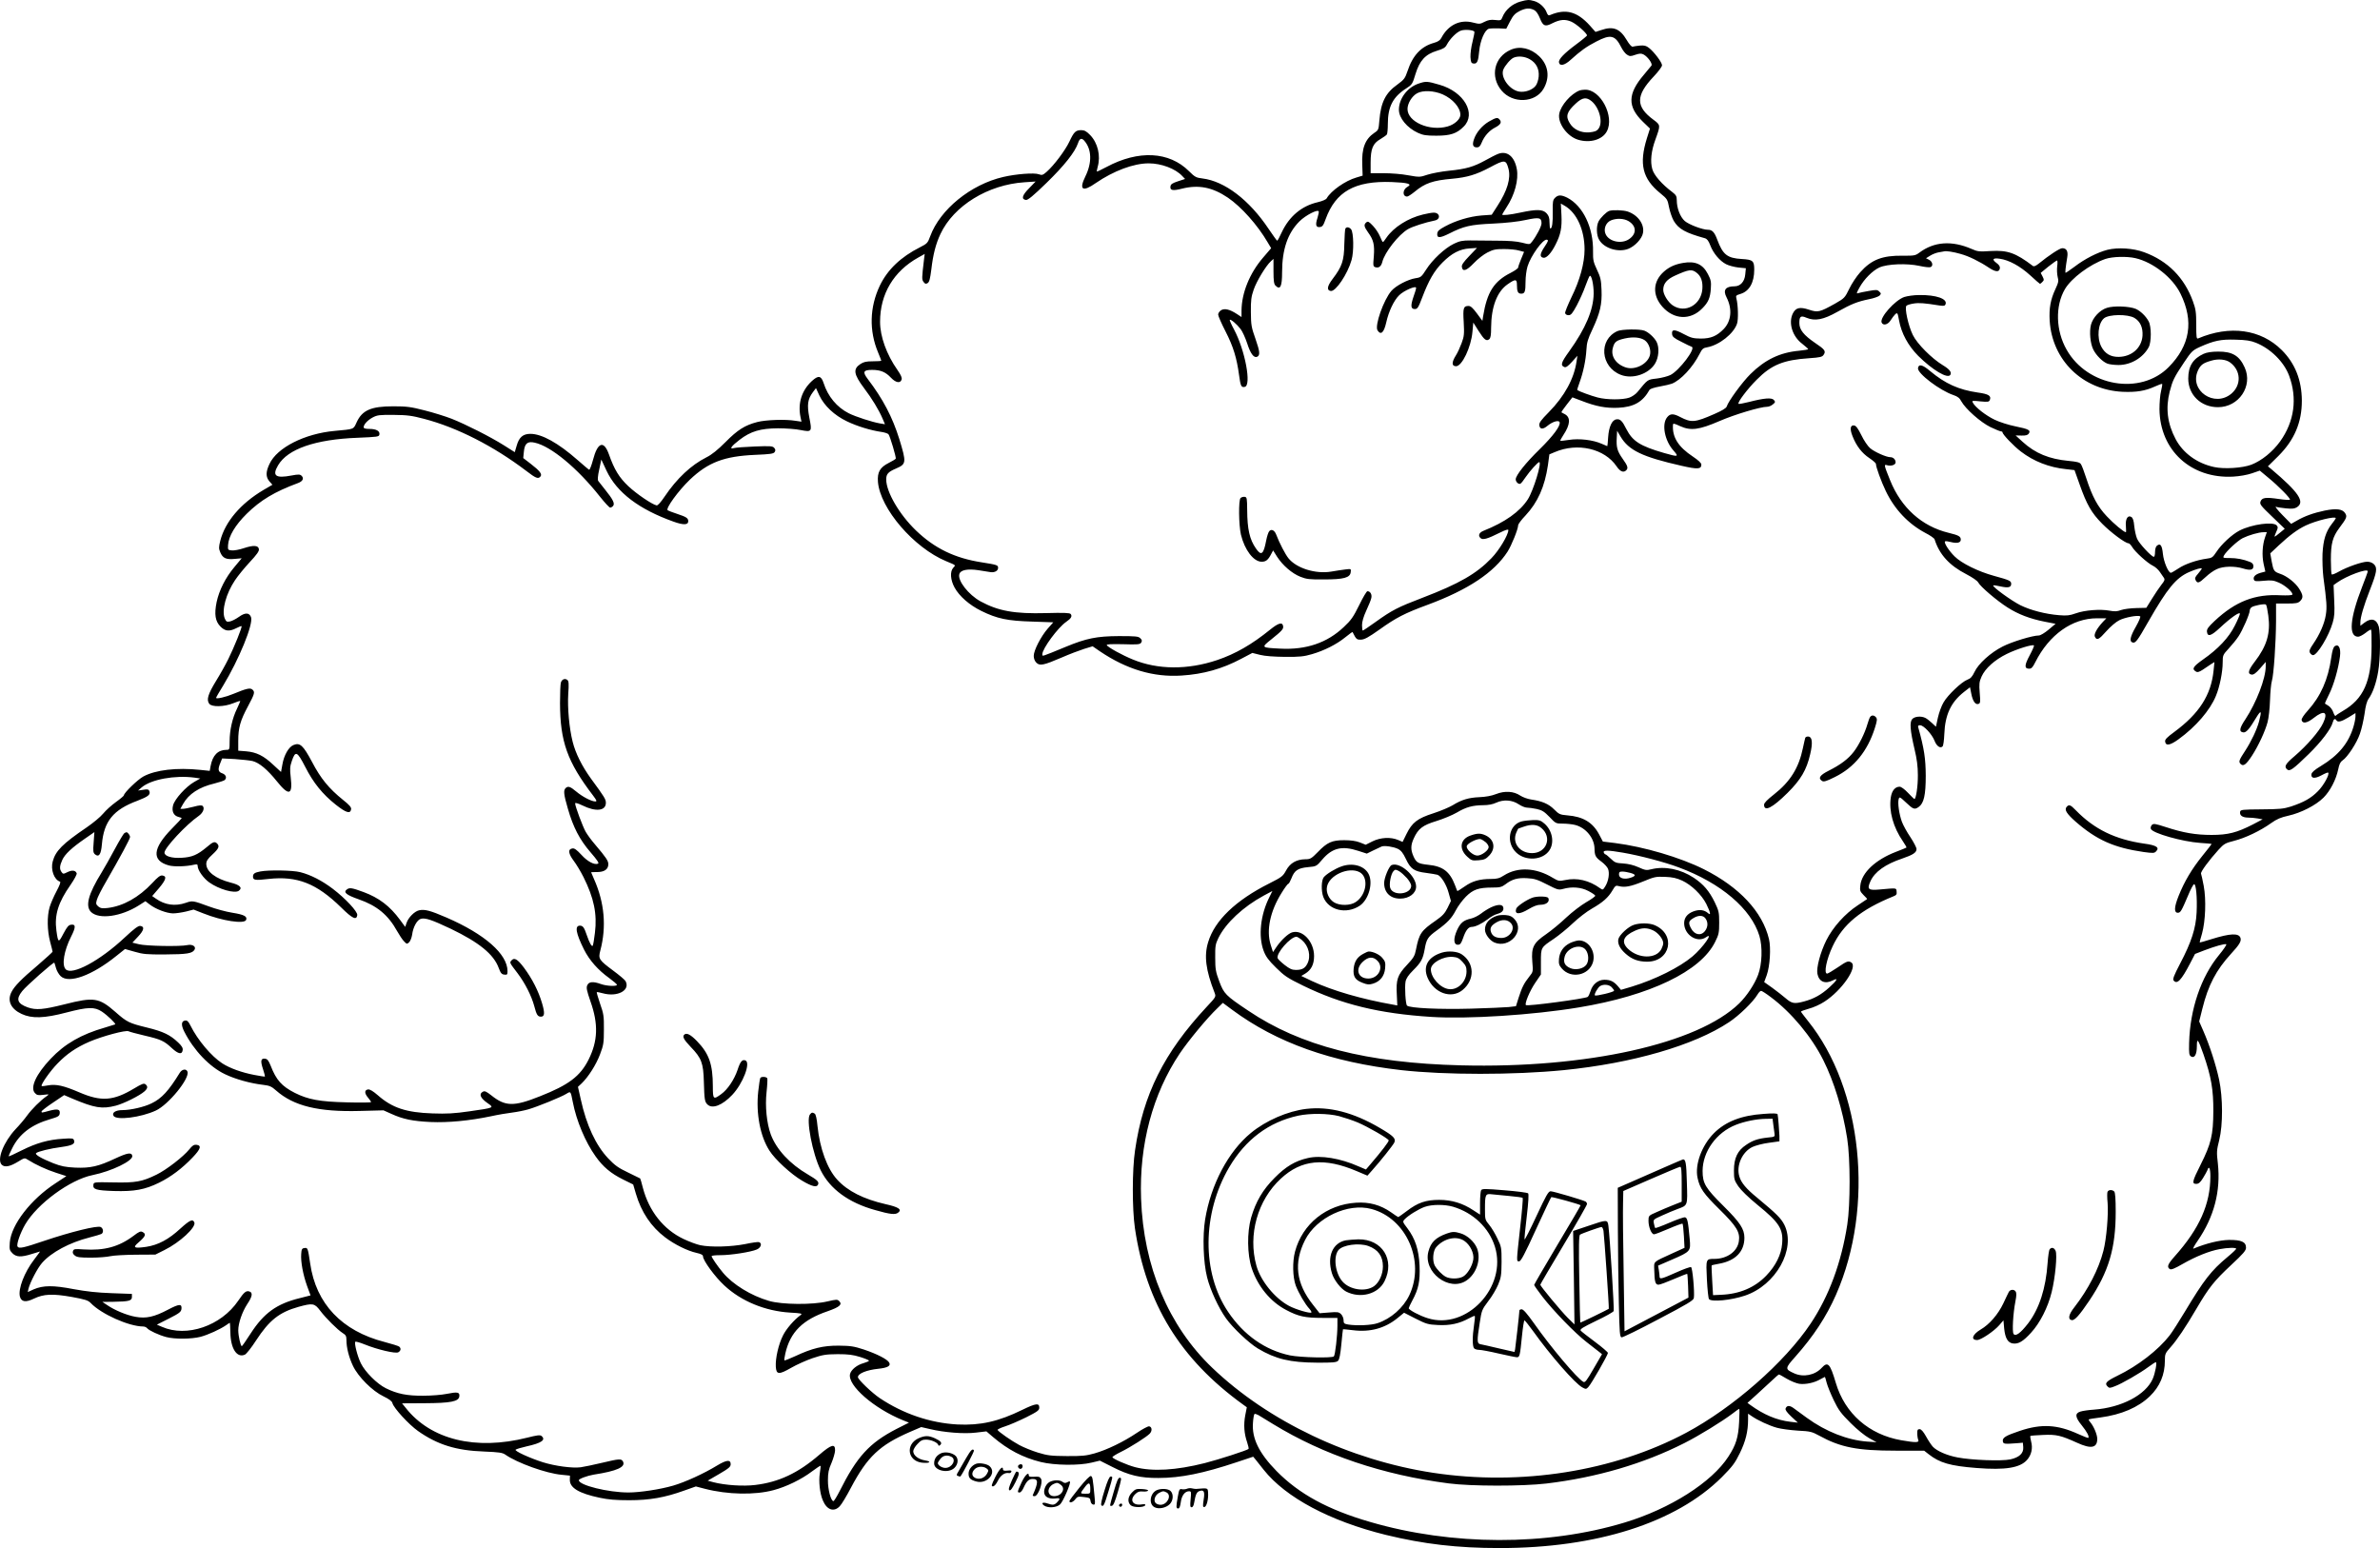 <?xml version="1.0" encoding="UTF-8"?>
<svg xmlns="http://www.w3.org/2000/svg" version="1.0" viewBox="0 0 1935.734 1259.029" preserveAspectRatio="xMidYMid meet">
  <g transform="translate(-34.226,1285.858) scale(0.1,-0.1)" fill="#000000" stroke="none">
    <path d="M12709 12846 c-67 -18 -125 -69 -148 -129 -9 -24 -14 -26 -58 -21 -36 4 -57 0 -87 -15 -36 -19 -42 -19 -93 -6 -106 28 -203 -20 -258 -125 -10 -19 -27 -31 -60 -40 -104 -29 -173 -102 -215 -230 -20 -59 -28 -69 -81 -108 -98 -69 -136 -146 -148 -294 -6 -74 -7 -78 -41 -100 -75 -51 -104 -126 -98 -260 l3 -88 -50 -15 c-91 -26 -207 -108 -242 -169 -5 -10 -35 -23 -73 -32 -131 -30 -232 -115 -293 -245 -17 -38 -34 -69 -37 -68 -3 0 -34 43 -69 95 -158 237 -359 389 -538 411 -51 6 -62 11 -110 59 -161 161 -411 174 -672 34 -41 -22 -76 -38 -78 -37 -1 2 2 19 7 38 26 90 1 195 -61 259 -30 31 -47 40 -72 40 -46 0 -60 -14 -97 -93 -34 -72 -125 -193 -185 -246 -31 -27 -38 -29 -63 -20 -36 14 -184 3 -291 -22 -263 -61 -513 -264 -593 -482 -20 -55 -25 -60 -82 -89 -157 -79 -265 -182 -328 -313 -83 -175 -88 -366 -14 -543 14 -34 26 -64 26 -67 0 -3 -31 -5 -69 -5 -54 0 -75 -5 -102 -23 -60 -40 -53 -83 30 -194 66 -87 121 -178 151 -248 l20 -47 -42 7 c-63 11 -196 54 -252 82 -97 49 -170 137 -205 246 -20 61 -43 65 -96 16 -82 -76 -115 -180 -92 -292 l8 -38 -48 7 c-82 14 -243 8 -312 -10 -100 -26 -159 -63 -258 -163 -64 -64 -111 -102 -155 -124 -125 -63 -241 -172 -340 -319 -31 -46 -56 -74 -65 -72 -38 8 -164 94 -230 156 -74 70 -114 134 -158 259 -42 117 -92 100 -130 -46 -12 -45 -26 -80 -31 -79 -5 2 -47 38 -94 79 -158 139 -291 213 -384 213 -60 0 -92 -28 -111 -95 l-16 -54 -87 55 c-111 70 -311 171 -427 217 -49 19 -148 50 -220 68 -113 29 -146 33 -255 33 -180 0 -252 -32 -297 -130 -27 -59 -17 -55 -178 -70 -244 -22 -470 -136 -531 -269 -31 -65 -31 -106 0 -142 l24 -27 -72 -42 c-186 -110 -312 -258 -352 -413 -13 -53 -13 -64 0 -95 20 -47 47 -60 117 -53 l57 5 -59 -71 c-73 -87 -124 -188 -145 -286 -20 -99 -11 -156 32 -199 38 -38 72 -41 129 -12 21 11 40 18 42 16 7 -6 -62 -175 -107 -266 -23 -47 -69 -129 -102 -182 -64 -105 -78 -151 -54 -183 20 -28 121 -26 195 4 29 12 55 20 57 19 1 -2 -10 -30 -26 -63 -38 -77 -60 -176 -60 -264 0 -69 -1 -71 -25 -71 -70 0 -114 -44 -130 -133 l-7 -38 -77 8 c-192 20 -364 0 -463 -54 -46 -25 -158 -133 -158 -153 0 -4 -29 -29 -64 -54 -35 -25 -82 -67 -105 -95 -22 -27 -83 -77 -134 -112 -196 -133 -253 -191 -276 -277 -18 -66 11 -148 59 -164 8 -2 -2 -29 -28 -78 -22 -41 -47 -99 -56 -129 -22 -75 -20 -191 4 -282 11 -41 20 -77 20 -81 0 -3 -55 -53 -122 -111 -133 -112 -188 -169 -212 -216 -37 -71 -6 -138 82 -179 84 -39 184 -36 366 12 173 45 227 47 287 7 45 -30 116 -98 108 -104 -2 -1 -40 -13 -84 -26 -192 -55 -326 -132 -441 -254 -119 -126 -168 -234 -128 -278 16 -18 27 -20 69 -15 50 6 50 6 25 -12 -48 -33 -121 -106 -157 -156 -20 -28 -62 -78 -94 -111 -97 -104 -154 -248 -113 -289 24 -24 67 -16 134 25 51 31 53 32 79 15 61 -39 152 -81 230 -106 l83 -27 -88 -58 c-200 -130 -360 -336 -372 -481 -4 -57 -2 -64 21 -88 32 -32 71 -34 159 -6 34 11 64 20 66 20 1 0 -21 -30 -49 -67 -79 -103 -130 -237 -115 -299 12 -44 46 -50 113 -18 81 39 153 42 311 14 108 -20 131 -27 152 -49 86 -90 309 -190 426 -191 12 0 27 -6 33 -14 16 -19 95 -56 156 -72 68 -18 204 -17 278 2 61 16 160 61 209 95 14 11 28 19 30 19 1 0 3 -35 4 -78 2 -132 53 -210 118 -181 13 6 54 58 90 114 108 166 190 231 347 275 116 32 130 29 176 -32 47 -62 139 -153 182 -181 26 -16 31 -25 31 -57 0 -62 20 -140 53 -210 42 -89 158 -205 248 -248 47 -23 69 -39 73 -55 10 -40 133 -174 208 -227 159 -112 311 -159 538 -167 121 -5 149 -9 172 -25 97 -68 333 -153 458 -164 l68 -7 -1 -33 c-2 -66 73 -111 243 -147 71 -15 132 -20 240 -20 167 0 290 22 446 78 l96 34 73 -19 c186 -48 407 -52 559 -11 103 27 228 88 312 152 36 27 68 48 70 46 2 -2 -1 -30 -6 -62 -10 -64 0 -163 25 -220 32 -77 90 -97 137 -47 15 15 56 83 92 152 133 251 234 346 478 452 l93 40 70 -16 c116 -28 279 -41 375 -29 l85 10 55 -47 c121 -103 242 -166 387 -202 112 -28 313 -30 414 -5 l67 16 103 -52 c133 -68 227 -90 373 -89 181 0 366 38 636 128 l135 45 20 -24 c11 -14 40 -50 65 -82 180 -227 540 -418 994 -530 309 -75 581 -107 926 -107 789 0 1434 206 1806 576 87 88 107 114 147 196 47 96 67 176 67 273 l0 48 28 -19 c48 -34 147 -80 208 -96 32 -9 109 -19 169 -23 101 -5 115 -9 172 -40 174 -96 310 -123 625 -123 l230 0 37 -29 c89 -70 174 -95 391 -112 232 -18 352 1 409 66 36 41 48 95 33 150 -6 22 -8 42 -6 45 3 2 49 6 104 8 108 5 144 -4 277 -64 113 -52 163 -42 163 32 0 35 -29 104 -58 137 -8 9 -13 19 -11 21 2 3 45 10 94 16 172 23 309 82 403 173 81 78 122 175 122 289 0 54 3 61 45 108 55 62 121 160 212 315 101 172 144 226 281 354 101 94 122 119 122 142 0 47 -38 64 -140 63 -77 -2 -182 -27 -288 -71 -7 -3 8 26 34 63 135 196 189 405 165 630 -11 92 -10 107 11 190 31 125 30 345 -1 492 -25 117 -77 279 -128 395 l-34 78 26 104 c47 191 113 315 232 445 70 76 86 103 78 130 -13 41 -83 38 -237 -10 -51 -16 -93 -28 -94 -27 -2 1 6 34 18 72 28 101 35 276 14 388 -9 48 -19 93 -22 100 -5 14 65 109 143 195 44 48 55 54 126 72 91 23 213 81 301 144 46 33 80 47 139 60 104 23 225 85 287 147 55 55 102 146 120 231 8 41 18 61 35 72 40 26 116 142 141 216 14 38 30 112 38 163 8 64 19 104 34 124 33 46 61 126 77 220 17 98 20 310 5 365 -18 62 -62 74 -117 32 l-33 -25 0 27 c0 42 28 138 77 263 57 145 63 181 34 210 -13 13 -34 21 -55 21 -42 0 -163 -42 -232 -81 -28 -16 -54 -26 -57 -22 -4 3 -7 57 -7 119 0 132 14 185 69 259 60 80 65 92 47 120 -22 34 -71 40 -166 21 -91 -19 -164 -45 -229 -83 l-44 -25 -71 72 c-39 40 -63 70 -53 67 9 -4 46 -9 82 -13 51 -5 70 -3 90 10 66 43 12 122 -208 308 l-29 24 85 84 c131 131 191 274 191 450 -1 167 -55 303 -163 411 -170 170 -423 205 -681 95 -13 -5 -15 11 -15 111 0 102 -4 128 -27 191 -70 193 -205 329 -396 399 -89 33 -214 41 -299 20 -81 -21 -185 -74 -267 -137 -37 -27 -70 -50 -73 -50 -5 0 -2 35 13 127 8 49 -6 73 -41 73 -20 0 -110 -59 -193 -127 -23 -18 -38 -24 -46 -17 -140 106 -205 129 -342 121 -93 -6 -107 -5 -156 17 -161 70 -305 60 -426 -31 -31 -23 -41 -25 -135 -24 -166 2 -254 -32 -346 -136 -28 -31 -68 -91 -88 -133 -36 -74 -39 -77 -116 -121 -125 -70 -140 -73 -212 -49 -73 24 -106 17 -130 -29 -39 -76 -6 -188 76 -249 26 -21 48 -40 48 -43 1 -3 -33 -9 -74 -13 -156 -14 -278 -73 -396 -190 -66 -65 -180 -221 -193 -264 -4 -13 -39 -34 -99 -60 -159 -70 -188 -72 -277 -26 -58 31 -84 30 -109 -2 -45 -57 -19 -189 51 -268 47 -54 42 -55 -74 -22 -197 57 -257 96 -308 195 -33 67 -51 84 -81 79 -36 -5 -61 -60 -67 -144 -2 -41 -6 -74 -7 -74 -1 0 -23 9 -47 20 -70 31 -182 44 -264 31 -37 -6 -70 -9 -71 -7 -2 2 9 23 25 47 57 86 60 144 10 170 -13 6 -24 13 -26 14 -2 2 17 30 43 63 l46 59 74 -28 c118 -46 199 -61 297 -57 129 6 201 47 257 147 5 7 41 19 82 26 41 7 85 18 99 23 73 29 170 133 226 243 20 40 29 48 61 53 99 18 216 111 243 192 12 35 9 151 -5 205 -6 23 -3 26 33 37 72 22 112 92 112 198 0 71 -11 81 -100 86 -120 7 -155 35 -201 158 -22 60 -41 80 -75 80 -45 0 -155 42 -189 71 -38 34 -65 105 -65 170 0 32 -6 42 -37 66 -83 62 -149 137 -162 186 -18 62 -9 148 25 240 43 119 43 118 -16 162 -145 107 -145 196 2 351 38 40 68 80 68 92 0 23 -64 108 -106 141 -23 18 -38 22 -74 19 -25 -3 -51 -6 -59 -9 -8 -2 -27 18 -48 54 -55 93 -110 115 -208 81 l-46 -15 -46 52 c-104 115 -197 139 -324 85 -12 -5 -19 0 -27 21 -14 40 -58 81 -101 93 -44 12 -54 12 -112 -4z m111 -69 c16 -8 33 -32 47 -67 25 -64 42 -71 100 -41 64 32 105 35 156 13 41 -18 127 -94 127 -112 0 -3 -40 -37 -89 -73 -98 -73 -144 -121 -139 -146 6 -33 46 -24 95 21 78 71 129 108 209 149 117 61 153 52 203 -48 12 -24 32 -50 46 -59 22 -14 29 -15 68 -1 36 12 48 12 68 2 34 -19 74 -75 63 -90 -5 -7 -33 -40 -62 -75 -132 -155 -134 -258 -8 -381 l58 -56 -25 -79 c-65 -210 -36 -329 109 -447 56 -46 59 -50 71 -113 7 -36 24 -86 38 -111 40 -67 95 -98 254 -142 17 -5 30 -21 44 -59 24 -63 77 -126 128 -152 21 -11 66 -23 100 -27 l61 -6 -5 -50 c-5 -59 -40 -97 -87 -97 -74 0 -96 -30 -65 -90 48 -94 39 -193 -24 -258 -56 -57 -104 -77 -186 -77 -61 1 -79 5 -139 37 -75 40 -99 40 -94 -1 2 -21 16 -33 75 -62 39 -20 77 -39 85 -41 35 -13 -101 -192 -173 -229 -22 -11 -72 -24 -112 -29 -77 -9 -71 -5 -157 -110 -14 -17 -43 -37 -65 -45 -54 -19 -183 -19 -259 1 -51 13 -151 50 -165 60 -2 2 6 29 18 61 30 82 51 181 56 266 3 60 12 89 49 167 62 133 79 204 74 320 -3 82 -8 104 -37 165 -29 62 -33 79 -32 146 4 196 -81 373 -210 440 -49 24 -74 24 -99 -1 -18 -18 -20 -32 -19 -113 2 -89 -5 -137 -19 -137 -4 0 -7 22 -7 49 0 39 -6 55 -24 75 -31 33 -80 34 -212 6 -89 -19 -149 -25 -149 -16 0 2 16 28 35 58 67 101 100 225 84 312 -19 102 -78 150 -150 124 -19 -7 -68 -32 -109 -55 -93 -51 -154 -69 -294 -83 -60 -6 -138 -21 -173 -32 -62 -21 -66 -21 -157 -5 -50 10 -140 17 -199 17 l-107 0 0 85 c0 114 18 157 79 192 25 15 49 32 53 38 4 5 8 44 8 86 0 140 41 219 150 289 47 30 51 36 75 117 34 110 80 160 175 189 50 15 67 25 79 48 27 51 81 104 116 116 32 11 101 5 109 -9 2 -3 -5 -40 -15 -81 -11 -41 -18 -97 -17 -125 3 -43 6 -50 25 -53 29 -4 39 18 46 101 8 86 46 174 79 182 13 3 50 4 82 3 l59 -3 31 60 c25 48 40 64 76 83 50 25 83 28 120 9z m-3658 -1064 c60 -69 63 -177 8 -289 -54 -110 -23 -130 85 -54 145 99 307 160 430 160 103 0 217 -43 273 -103 l23 -24 -58 -19 c-46 -15 -59 -24 -61 -42 -5 -32 19 -37 93 -18 136 34 248 12 374 -73 109 -74 242 -223 324 -364 l28 -47 -66 -77 c-110 -128 -174 -288 -175 -431 l0 -52 -38 25 c-58 38 -101 48 -129 30 -13 -9 -23 -24 -23 -35 0 -11 27 -73 60 -137 63 -123 91 -215 110 -355 12 -90 18 -102 46 -96 57 10 3 299 -87 467 -22 40 -37 76 -35 78 8 8 58 -35 88 -74 15 -19 39 -72 54 -117 26 -82 53 -119 79 -110 28 11 25 42 -11 145 -34 96 -37 113 -38 219 -1 96 3 126 23 183 23 68 100 195 140 231 l21 19 0 -101 c0 -78 4 -104 16 -116 39 -39 54 -9 54 109 0 185 46 318 141 413 50 50 150 101 157 81 2 -5 -3 -28 -10 -52 -19 -57 -13 -79 19 -75 21 2 29 13 47 64 82 225 238 313 538 302 131 -5 169 -16 129 -38 -42 -22 -44 -80 -4 -80 8 0 35 18 61 39 84 70 148 92 307 106 120 11 194 33 305 92 121 65 131 64 151 -10 21 -78 -9 -179 -89 -302 l-47 -73 -84 -6 c-97 -8 -210 -42 -296 -89 -48 -26 -61 -37 -63 -59 -4 -37 21 -37 97 1 118 60 173 73 356 81 106 5 207 16 269 30 107 23 126 19 126 -28 0 -24 -41 -103 -78 -150 -18 -23 -18 -23 -81 -7 -42 11 -107 16 -204 16 -78 1 -176 1 -217 2 -62 0 -85 -4 -133 -27 -74 -36 -174 -129 -226 -211 -37 -58 -43 -63 -85 -69 -63 -10 -159 -60 -197 -103 -63 -73 -137 -282 -113 -321 27 -42 52 -20 71 64 20 90 63 181 106 222 39 38 137 80 137 59 0 -7 -9 -39 -21 -71 -25 -73 -23 -101 10 -101 22 0 29 11 61 95 53 139 97 216 165 284 74 74 139 109 220 114 l60 4 -63 -66 c-46 -48 -63 -72 -60 -88 6 -42 37 -33 97 30 31 33 81 72 111 87 47 24 67 28 135 28 44 0 99 -5 121 -12 l42 -11 -24 -58 c-13 -31 -24 -63 -24 -69 0 -7 -27 -26 -60 -43 -137 -69 -193 -157 -225 -353 l-6 -38 -45 61 c-32 43 -50 60 -67 60 -42 0 -47 -15 -40 -131 5 -97 4 -115 -17 -171 -13 -35 -33 -79 -46 -99 -36 -57 -36 -89 1 -89 48 0 122 154 133 279 l7 76 43 -68 c46 -73 64 -86 87 -67 11 9 15 34 15 94 1 169 48 293 135 353 63 44 75 43 75 -6 0 -54 8 -71 35 -71 29 0 35 16 35 99 0 37 7 92 16 122 26 86 125 224 157 218 15 -3 12 -12 -18 -57 -39 -58 -42 -85 -9 -90 25 -4 64 39 98 107 42 82 53 138 48 240 l-5 94 33 -19 c97 -57 160 -196 160 -355 0 -109 -38 -250 -106 -387 -30 -63 -54 -121 -52 -130 2 -10 13 -17 28 -17 20 0 31 14 67 80 23 44 55 114 69 155 15 41 31 79 35 83 14 17 34 -69 33 -143 -2 -132 -65 -282 -199 -469 -66 -91 -73 -115 -39 -128 13 -5 30 8 62 43 l44 49 -7 -45 c-20 -141 -98 -284 -226 -414 -63 -64 -79 -85 -77 -106 4 -34 29 -36 66 -5 41 34 91 49 99 30 10 -28 -51 -111 -162 -220 -113 -110 -195 -213 -195 -245 0 -22 25 -44 39 -35 6 3 25 27 42 53 35 51 99 122 110 122 24 0 -47 -231 -92 -302 -65 -101 -186 -187 -362 -257 -34 -14 -45 -38 -24 -58 18 -19 56 -8 160 44 44 22 67 29 67 20 0 -39 -75 -165 -138 -229 -120 -125 -262 -207 -557 -320 -204 -78 -251 -102 -386 -199 -53 -38 -99 -69 -103 -69 -3 0 -6 20 -6 44 0 28 12 69 34 117 19 41 38 87 41 102 8 29 -7 57 -31 57 -7 0 -37 -51 -67 -113 -48 -97 -65 -122 -126 -179 -135 -128 -306 -186 -516 -175 -157 8 -157 8 -72 76 86 69 100 84 95 108 -6 34 -38 25 -106 -30 -148 -120 -282 -197 -430 -247 -241 -81 -484 -79 -687 5 -86 35 -200 98 -211 116 -5 8 32 10 131 8 122 -4 139 -2 149 13 8 14 7 22 -7 35 -15 16 -38 18 -175 18 -180 -1 -264 -18 -431 -87 -204 -84 -191 -80 -191 -60 0 45 127 217 194 263 40 27 51 46 36 64 -8 9 -57 11 -200 7 -257 -7 -388 17 -532 95 -99 54 -190 171 -173 223 10 33 67 44 154 31 42 -7 87 -14 101 -16 33 -4 60 11 60 35 0 22 -7 25 -134 45 -219 34 -383 114 -534 259 -135 130 -242 313 -242 415 0 44 15 61 80 89 84 36 85 48 27 238 -56 180 -133 327 -258 491 -43 57 -35 73 36 73 69 0 110 -17 154 -64 39 -41 76 -47 86 -15 5 15 -5 37 -34 79 -88 125 -141 272 -141 391 0 226 110 411 311 523 l52 29 -6 -49 c-18 -150 -18 -159 -3 -179 12 -16 18 -18 33 -9 14 9 20 34 30 111 14 121 36 207 74 288 108 230 387 402 684 421 l90 6 -53 -55 c-57 -57 -65 -89 -26 -95 16 -2 59 33 168 139 145 141 231 250 256 323 13 40 29 45 52 19z m7127 -920 c64 -17 152 -60 227 -110 57 -38 87 -40 92 -6 2 14 -7 28 -28 43 -40 29 -29 43 28 34 73 -10 165 -60 247 -135 41 -38 77 -69 79 -69 3 0 12 7 20 16 14 14 14 18 1 44 l-15 29 62 51 c35 27 66 50 71 50 4 0 5 -22 1 -48 -3 -26 -1 -65 4 -86 9 -32 7 -44 -18 -98 -40 -85 -53 -157 -47 -258 20 -321 267 -562 592 -578 113 -5 185 7 264 43 30 14 56 23 59 21 2 -3 -2 -29 -9 -58 -8 -29 -13 -96 -13 -148 4 -335 257 -566 598 -548 55 3 116 14 154 27 l64 22 66 -55 c86 -70 188 -174 179 -182 -3 -3 -43 -1 -89 6 -108 16 -138 12 -150 -20 -8 -22 0 -33 94 -123 l103 -99 -40 -33 c-22 -19 -41 -32 -43 -31 -1 2 5 20 14 39 14 30 15 39 4 52 -28 33 -201 10 -302 -41 -62 -32 -148 -111 -190 -176 -28 -42 -35 -48 -77 -53 -82 -11 -178 -44 -231 -80 -29 -19 -56 -35 -61 -35 -21 0 -58 88 -65 153 -7 71 -21 90 -49 67 -9 -7 -15 -29 -15 -51 0 -22 -4 -39 -10 -39 -19 0 -121 110 -136 147 -9 20 -19 66 -23 102 -4 46 -11 67 -24 75 -29 18 -50 -18 -44 -76 2 -27 2 -48 0 -48 -16 0 -99 69 -155 129 -75 79 -119 161 -168 312 -17 53 -36 104 -44 114 -9 13 -34 19 -99 25 -158 15 -271 61 -374 155 l-57 52 48 -1 c35 -1 51 4 59 16 18 27 0 37 -109 59 -55 11 -130 35 -169 54 -71 34 -156 100 -176 137 -10 19 -8 19 60 12 62 -6 71 -4 77 11 14 34 -9 49 -98 61 -156 23 -263 71 -388 175 -62 53 -93 59 -98 23 -6 -42 178 -182 289 -219 33 -11 50 -24 63 -50 34 -62 157 -171 237 -210 40 -19 79 -35 86 -35 7 0 13 -4 13 -9 0 -16 91 -111 149 -155 103 -79 229 -129 366 -143 l70 -8 41 -115 c58 -165 97 -233 184 -321 70 -71 188 -159 214 -159 7 0 19 -13 29 -29 23 -40 127 -134 170 -154 19 -9 44 -32 56 -50 11 -17 26 -39 33 -48 9 -14 6 -24 -20 -56 -17 -22 -52 -73 -77 -114 l-46 -74 -82 -2 c-45 -1 -100 -8 -123 -16 -32 -12 -52 -13 -95 -5 -75 14 -202 4 -274 -22 -50 -18 -73 -20 -135 -15 -112 9 -231 40 -315 81 -72 36 -231 151 -221 161 2 3 29 -1 59 -8 64 -14 87 -8 87 21 0 24 -12 30 -140 65 -128 35 -264 102 -320 158 -47 46 -89 112 -78 122 3 4 25 1 47 -5 50 -13 81 -6 81 19 0 27 -17 36 -99 56 -218 53 -386 204 -476 428 -50 124 -51 130 -25 122 32 -10 70 2 70 23 0 23 -19 42 -42 42 -34 0 -130 43 -165 73 -20 17 -52 65 -72 107 -27 54 -43 76 -58 78 -32 5 -37 -28 -13 -88 31 -79 76 -137 136 -177 30 -20 54 -41 54 -48 0 -25 43 -143 80 -220 72 -150 183 -267 322 -341 38 -19 72 -43 75 -52 39 -124 121 -213 257 -283 50 -26 91 -54 98 -68 18 -34 150 -147 238 -203 88 -56 182 -92 303 -116 l88 -17 -57 -48 c-31 -26 -66 -47 -79 -47 -50 0 -216 -50 -293 -89 -99 -50 -199 -140 -231 -209 -17 -36 -31 -52 -56 -61 -47 -17 -161 -125 -195 -185 -17 -28 -37 -84 -46 -124 l-16 -74 -32 30 c-17 16 -41 35 -53 41 -35 18 -88 13 -108 -9 -22 -25 -17 -92 19 -245 19 -79 27 -139 27 -210 1 -89 -15 -195 -28 -195 -3 0 -26 23 -52 50 -27 29 -56 50 -68 50 -37 0 -63 -31 -72 -86 -17 -112 19 -243 99 -359 18 -26 30 -48 28 -50 -1 -2 -40 -17 -86 -35 -166 -64 -278 -169 -289 -273 -5 -42 -2 -49 26 -78 18 -17 31 -32 29 -33 -2 -2 -35 -24 -75 -50 -104 -68 -203 -178 -257 -286 -48 -97 -82 -223 -72 -272 13 -65 63 -85 126 -53 47 24 35 1 -29 -57 -66 -60 -126 -93 -204 -114 -81 -22 -101 -18 -152 26 -25 21 -74 60 -109 85 l-65 46 21 57 c26 74 35 221 18 293 -53 222 -241 423 -530 568 -192 96 -487 183 -723 213 l-98 12 -31 59 c-52 97 -130 144 -258 154 -60 5 -68 9 -108 49 -45 45 -98 67 -187 80 -27 4 -67 18 -88 32 -54 36 -126 40 -197 12 -35 -14 -84 -23 -135 -25 -89 -4 -145 -21 -218 -66 -27 -16 -97 -46 -156 -65 -131 -42 -173 -75 -219 -168 l-32 -65 -37 16 c-60 25 -141 21 -207 -11 l-56 -28 -48 19 c-31 12 -73 18 -127 18 -99 0 -138 -17 -215 -97 -52 -53 -61 -58 -101 -58 -72 -1 -124 -31 -156 -90 -26 -48 -35 -55 -136 -106 -275 -138 -445 -302 -498 -477 -35 -112 -20 -229 52 -413 12 -32 12 -33 -65 -115 -347 -373 -516 -711 -582 -1166 -24 -160 -24 -475 -1 -634 91 -613 367 -1064 881 -1435 l29 -21 -13 -67 c-14 -75 -9 -147 16 -219 9 -27 14 -50 11 -53 -11 -11 -245 -87 -356 -115 -234 -59 -425 -70 -567 -33 -65 17 -184 69 -184 81 0 5 30 24 67 42 80 39 213 124 237 150 21 23 18 54 -5 59 -9 2 -54 -22 -100 -53 -108 -73 -243 -138 -344 -167 -67 -19 -103 -23 -225 -22 -128 1 -156 4 -235 28 -49 15 -118 43 -153 62 -63 34 -166 106 -176 122 -3 5 25 18 62 30 38 12 115 46 172 74 91 46 105 56 105 78 0 39 -27 36 -138 -18 -194 -95 -341 -128 -527 -119 -222 12 -440 86 -632 214 -64 43 -178 152 -178 171 0 29 70 58 166 68 76 8 104 24 88 51 -16 27 -98 69 -204 105 -83 27 -109 31 -205 32 -128 1 -217 -21 -354 -85 -46 -21 -86 -37 -89 -35 -2 3 1 29 8 58 40 173 141 273 344 342 97 34 121 55 94 82 -15 15 -22 15 -95 -2 -121 -29 -371 -27 -476 4 -146 42 -295 134 -375 230 -45 54 -92 123 -92 134 0 5 33 8 73 8 83 0 245 25 294 46 34 14 46 50 19 60 -7 3 -58 -4 -114 -16 -112 -22 -278 -27 -364 -9 -29 6 -91 29 -137 51 -162 77 -280 226 -330 416 -10 40 -20 74 -22 76 -2 1 -47 23 -100 49 -78 37 -107 58 -160 114 -101 107 -177 270 -223 480 l-23 102 30 28 c54 52 118 152 149 235 29 76 32 94 32 203 1 109 -2 128 -31 210 -17 50 -29 92 -27 94 2 2 24 -2 49 -9 119 -33 226 24 185 99 -5 10 -50 48 -100 85 -117 87 -123 96 -105 164 51 193 34 389 -51 580 -13 30 -24 55 -24 56 0 1 22 2 50 2 58 0 90 23 90 64 0 27 -17 53 -107 159 -29 33 -63 80 -77 104 -24 42 -86 208 -86 231 0 8 21 2 59 -16 109 -54 191 -45 191 21 0 29 -11 47 -122 198 -72 100 -124 203 -148 298 -28 111 -43 275 -36 391 6 81 4 103 -7 112 -19 16 -45 6 -53 -21 -4 -12 -7 -87 -7 -167 1 -313 59 -477 269 -752 30 -40 33 -48 17 -48 -31 1 -103 38 -153 80 -50 42 -68 48 -88 28 -18 -18 -15 -51 19 -167 43 -150 95 -251 184 -354 56 -65 72 -89 61 -93 -30 -12 -86 18 -135 72 -38 41 -57 55 -73 52 -38 -5 -34 -41 10 -100 22 -29 58 -89 80 -133 85 -170 112 -300 93 -453 -6 -52 -14 -99 -18 -105 -7 -12 -27 23 -49 88 -20 60 -31 75 -55 75 -44 0 -33 -61 33 -194 45 -89 114 -167 206 -233 34 -25 62 -49 62 -54 0 -14 -83 -11 -130 6 -64 23 -98 20 -111 -9 -10 -20 -5 -43 26 -133 65 -184 60 -321 -16 -473 -68 -135 -162 -206 -396 -298 -213 -85 -281 -83 -395 8 -41 32 -54 38 -69 29 -34 -18 -20 -52 41 -94 52 -36 53 -36 -150 -65 -125 -18 -183 -21 -300 -17 -213 7 -328 45 -444 147 -39 34 -66 50 -80 48 -30 -4 -31 -31 -1 -66 14 -16 25 -33 25 -37 0 -4 -89 -5 -197 -2 -221 5 -315 23 -423 77 -106 54 -151 104 -196 220 -18 44 -27 56 -47 58 -34 4 -38 -19 -15 -87 10 -30 16 -56 15 -58 -2 -2 -41 4 -87 13 -100 19 -198 54 -260 94 -88 57 -200 189 -259 308 -17 34 -27 43 -44 40 -31 -4 -33 -37 -6 -90 77 -152 206 -287 331 -346 85 -41 208 -75 313 -87 50 -6 66 -13 103 -46 143 -126 344 -175 680 -166 l193 5 65 -29 c94 -43 173 -59 319 -66 142 -6 314 10 491 47 54 12 132 25 173 30 40 5 99 17 130 26 73 21 267 100 309 126 36 22 35 25 53 -67 29 -151 102 -325 185 -441 60 -85 124 -139 223 -188 l83 -41 22 -75 c44 -150 124 -269 238 -355 76 -58 182 -110 254 -126 40 -9 54 -17 54 -29 0 -33 97 -166 173 -236 138 -129 334 -209 536 -221 91 -5 102 -8 85 -20 -52 -37 -117 -112 -143 -165 -37 -72 -63 -188 -59 -254 4 -66 24 -68 125 -10 43 25 121 60 173 78 84 28 108 32 205 33 87 0 125 -5 183 -23 39 -12 72 -26 72 -30 0 -4 -20 -13 -44 -20 -53 -14 -101 -53 -110 -88 -23 -92 195 -282 434 -378 l45 -18 -101 -51 c-221 -114 -322 -225 -464 -508 -22 -43 -44 -79 -49 -79 -21 0 -46 96 -45 170 0 59 6 89 29 140 15 36 28 81 29 100 2 60 -29 52 -130 -35 -172 -148 -328 -221 -520 -244 -97 -12 -244 -2 -338 22 l-48 13 93 54 c79 46 94 59 94 80 0 39 -33 36 -111 -11 -106 -65 -260 -135 -356 -163 -106 -31 -272 -56 -364 -56 -165 0 -404 59 -404 100 0 11 68 36 120 45 189 29 263 62 239 107 -13 24 -29 23 -172 -11 -67 -16 -144 -32 -172 -36 -68 -9 -209 10 -308 41 -107 34 -233 92 -221 102 5 5 45 17 89 27 123 27 159 53 121 85 -12 9 -36 6 -115 -14 -421 -106 -785 -17 -989 242 l-30 37 182 1 c216 1 279 14 284 56 4 34 -13 38 -103 20 -38 -8 -124 -15 -190 -15 -133 -1 -212 15 -305 61 -71 35 -169 133 -203 203 -28 57 -55 164 -45 175 4 3 37 -6 74 -21 106 -43 252 -77 275 -65 22 12 25 33 7 47 -7 5 -60 22 -118 37 -347 89 -558 311 -605 638 -19 128 -20 130 -47 126 -19 -2 -24 -10 -26 -48 -5 -62 15 -170 48 -261 l28 -76 -86 -22 c-190 -46 -294 -122 -402 -289 -36 -56 -68 -102 -71 -102 -10 0 -29 84 -29 129 0 58 32 150 73 213 42 62 47 94 17 103 -26 8 -43 -5 -90 -75 -139 -205 -419 -301 -620 -213 l-42 18 99 50 c85 43 98 54 101 78 5 43 -18 42 -109 -6 -114 -60 -179 -74 -266 -58 -71 13 -168 53 -229 95 l-39 26 90 1 c126 2 150 8 150 39 l0 25 -165 6 c-118 4 -206 14 -310 33 -166 32 -247 31 -324 -2 l-48 -22 6 28 c13 51 73 167 110 209 75 86 224 166 386 207 47 12 91 25 98 29 18 12 15 45 -7 56 -26 14 -245 -40 -461 -113 -165 -56 -204 -65 -215 -46 -11 17 22 111 62 180 99 169 365 364 547 401 157 32 332 117 324 157 -6 30 -38 25 -137 -21 -138 -65 -204 -80 -326 -75 -81 4 -115 11 -180 36 -97 39 -151 70 -139 82 13 13 114 38 207 50 87 12 112 25 101 55 -6 16 -16 17 -88 12 -120 -7 -218 -35 -336 -94 -57 -29 -106 -51 -107 -49 -2 1 11 32 29 67 58 116 157 191 308 235 65 19 75 25 78 47 4 34 -16 39 -83 22 -66 -18 -65 -18 -65 -6 0 5 41 37 92 71 l92 62 65 -28 c183 -77 242 -87 355 -58 65 17 196 82 234 117 26 24 28 40 7 57 -12 10 -29 4 -92 -34 -170 -102 -268 -108 -445 -32 -128 55 -190 69 -255 57 -27 -5 -50 -8 -52 -5 -10 9 70 123 129 183 76 79 153 131 259 177 105 45 297 97 319 85 9 -5 68 -20 130 -35 133 -31 159 -43 223 -103 52 -48 82 -53 87 -15 3 17 -8 35 -37 62 -65 62 -121 89 -252 121 -147 36 -164 44 -258 127 -134 117 -174 123 -415 62 -172 -43 -230 -48 -297 -25 -87 31 -99 67 -46 133 32 41 255 238 261 231 1 -2 8 -22 14 -45 6 -22 23 -51 38 -65 67 -63 256 6 454 166 l69 55 78 -22 c68 -20 99 -23 248 -22 178 1 221 8 239 38 16 26 -17 47 -58 38 -56 -13 -337 -8 -394 7 l-53 13 46 49 c49 52 55 82 18 87 -16 2 -49 -22 -125 -93 -202 -190 -429 -312 -481 -260 -34 33 -15 151 44 267 38 75 38 100 2 96 -23 -2 -34 -15 -65 -73 -40 -77 -43 -76 -57 25 -17 127 14 228 115 372 31 45 53 86 50 94 -9 24 -36 28 -74 10 -34 -17 -37 -17 -49 0 -18 24 -16 51 6 99 21 46 77 99 186 174 l75 52 -6 -83 c-6 -72 -4 -85 11 -98 32 -26 49 -1 56 82 16 186 92 281 289 354 88 34 108 49 97 79 -6 14 -15 16 -50 10 l-42 -6 30 26 c77 65 270 100 429 79 l47 -7 -49 -28 c-67 -38 -159 -139 -172 -190 -13 -48 4 -85 45 -95 14 -3 25 -8 25 -10 0 -2 -36 -40 -80 -85 -157 -160 -166 -260 -25 -299 44 -12 143 -9 207 6 23 5 28 3 28 -11 0 -33 47 -100 94 -133 78 -56 208 -93 241 -68 32 24 8 48 -66 66 -122 31 -199 90 -199 152 0 24 11 41 50 77 51 47 60 67 38 89 -19 19 -33 15 -84 -29 -77 -64 -119 -82 -205 -87 -79 -5 -139 13 -139 42 0 39 177 229 279 299 34 24 50 62 32 80 -8 8 -27 7 -75 -6 -35 -9 -74 -17 -86 -17 l-21 0 23 41 c45 80 130 136 253 165 39 10 76 22 83 27 22 17 13 45 -18 56 -34 11 -38 32 -15 86 l14 35 103 -5 c57 -4 121 -11 144 -16 55 -14 121 -69 199 -166 97 -121 129 -111 112 32 -8 69 -7 88 9 135 29 85 43 79 108 -47 67 -132 141 -223 249 -309 85 -67 119 -77 125 -37 2 16 -13 34 -66 76 -114 92 -181 173 -251 307 -73 137 -99 161 -152 139 -39 -16 -77 -82 -90 -158 l-11 -61 -63 58 c-78 74 -137 103 -221 110 l-64 5 0 81 c0 106 17 165 79 280 55 103 59 117 35 137 -18 15 -50 7 -154 -36 -62 -26 -140 -44 -140 -32 0 4 25 48 57 99 129 213 247 500 227 557 -14 38 -48 39 -99 2 -24 -17 -57 -34 -73 -37 -25 -5 -30 -2 -42 25 -26 65 10 201 84 311 24 36 78 102 120 147 57 61 77 89 74 105 -4 32 -44 34 -123 8 -35 -12 -79 -20 -97 -18 -32 3 -33 4 -31 43 5 73 58 162 152 255 112 110 226 179 418 250 38 14 49 38 29 58 -13 13 -24 14 -83 3 -130 -25 -159 -2 -109 83 78 133 303 211 646 224 162 7 175 8 178 26 6 28 -25 46 -80 46 -32 0 -48 4 -48 13 0 23 31 57 73 80 38 20 55 22 172 21 111 -1 147 -6 246 -32 268 -70 565 -221 831 -423 79 -61 98 -68 116 -46 16 19 -5 46 -79 103 l-61 47 5 50 c6 69 30 89 89 75 132 -29 347 -207 530 -439 39 -49 76 -89 83 -89 7 0 18 6 24 14 16 19 -2 54 -66 133 -25 32 -50 63 -55 70 -6 8 -4 41 8 93 l17 81 43 -92 c84 -177 264 -313 544 -413 80 -29 120 -28 120 3 0 25 -14 35 -90 60 -36 12 -71 25 -77 29 -20 13 87 160 181 250 149 141 279 190 530 201 123 5 151 9 159 23 8 12 7 21 -3 33 -13 16 -31 17 -160 12 -80 -3 -156 -9 -169 -13 -40 -12 -21 16 46 67 91 70 170 93 313 94 63 0 146 -6 183 -14 93 -18 95 -15 72 101 -20 105 -14 149 29 207 l25 33 27 -59 c40 -85 122 -162 224 -211 83 -40 193 -74 284 -87 25 -4 50 -12 55 -19 12 -14 63 -186 59 -198 -2 -4 -28 -20 -58 -35 -71 -36 -93 -75 -87 -154 18 -217 292 -536 555 -645 83 -35 79 -30 57 -54 -27 -30 -23 -98 11 -160 39 -71 120 -142 217 -190 130 -64 214 -81 414 -87 l172 -6 -45 -51 c-55 -63 -114 -177 -114 -222 0 -21 8 -42 21 -55 28 -28 58 -22 205 41 64 28 146 59 184 71 l69 21 58 -40 c219 -148 437 -213 665 -198 177 11 330 54 485 136 l91 48 64 -16 c40 -10 113 -15 203 -16 117 -1 153 3 218 22 100 29 201 80 272 138 31 25 57 44 58 42 30 -60 34 -63 69 -62 28 1 61 19 150 82 134 96 205 133 393 202 329 122 540 263 649 432 33 52 86 184 86 215 0 8 26 44 59 78 101 108 157 235 183 409 l12 89 43 18 c186 80 406 29 504 -116 27 -40 53 -52 74 -35 23 19 18 37 -25 97 -44 62 -53 93 -48 173 l3 55 27 -46 c67 -114 179 -167 497 -239 131 -30 161 -28 161 10 0 12 -24 35 -69 65 -119 79 -168 157 -162 257 1 15 7 14 57 -9 88 -40 155 -31 322 41 122 53 332 116 387 116 13 0 33 8 46 19 21 17 22 21 9 36 -17 21 -79 16 -203 -16 -44 -11 -82 -18 -85 -15 -10 11 73 121 148 196 121 122 218 161 428 175 86 6 105 10 116 27 21 30 11 44 -70 98 -92 63 -127 107 -127 161 0 55 11 63 58 43 70 -29 137 -16 251 48 114 64 162 83 258 103 38 7 76 21 85 29 14 15 14 18 -2 33 -15 15 -24 16 -85 5 -38 -6 -77 -15 -87 -18 -15 -6 -14 1 10 44 38 70 107 139 163 165 65 29 223 35 325 13 40 -9 81 -14 91 -10 24 9 16 46 -13 60 l-24 12 34 21 c19 12 50 24 69 27 19 3 40 7 45 8 16 5 75 -4 134 -21z m1421 -34 c144 -33 303 -158 367 -289 110 -224 78 -421 -96 -597 -229 -232 -661 -158 -830 141 -89 156 -94 356 -14 493 52 89 202 201 328 245 57 20 175 23 245 7z m980 -688 c120 -48 228 -155 270 -267 69 -185 43 -374 -73 -536 -61 -84 -149 -156 -234 -189 -72 -27 -220 -37 -302 -19 -140 30 -254 114 -314 228 -67 127 -82 250 -48 385 24 92 35 115 117 238 60 90 69 98 127 125 116 52 172 64 292 60 85 -2 123 -8 165 -25z m650 -1427 c0 -3 -14 -24 -31 -45 -50 -63 -71 -131 -77 -244 -2 -56 1 -141 7 -190 27 -200 30 -245 20 -307 -11 -72 -50 -160 -103 -237 -29 -42 -34 -57 -26 -72 6 -10 17 -19 25 -19 34 0 129 156 160 265 14 48 17 84 12 182 l-5 123 28 20 c78 56 250 119 250 92 0 -6 -21 -63 -46 -127 -100 -256 -112 -405 -32 -405 11 0 38 14 60 31 21 17 41 29 45 26 3 -3 5 -63 4 -134 -1 -286 -65 -430 -236 -528 -27 -16 -53 -33 -56 -38 -4 -5 -12 7 -19 27 -6 20 -24 44 -38 53 -15 9 -28 18 -30 19 -2 1 13 35 33 75 38 75 77 212 89 309 8 66 -10 103 -41 84 -13 -8 -21 -34 -30 -94 -25 -177 -86 -315 -191 -431 -32 -35 -52 -66 -50 -76 6 -33 45 -26 98 16 86 68 120 50 77 -41 -30 -66 -131 -182 -231 -268 -77 -65 -89 -87 -61 -110 21 -17 48 2 173 124 103 100 184 207 197 259 7 28 19 35 30 17 11 -18 40 -11 98 24 l57 35 0 -28 c0 -15 -7 -52 -16 -82 -40 -135 -122 -234 -266 -321 -50 -30 -74 -51 -76 -66 -5 -35 26 -39 82 -9 27 15 52 25 54 22 14 -13 -37 -105 -83 -151 -57 -58 -115 -90 -220 -125 -61 -19 -92 -22 -240 -23 -154 -1 -170 -3 -173 -19 -6 -29 17 -47 62 -48 22 0 59 -3 81 -7 l40 -7 -80 -42 c-129 -66 -201 -85 -335 -85 -130 0 -230 17 -373 64 -87 28 -99 30 -113 17 -8 -9 -12 -23 -8 -32 13 -35 256 -104 402 -114 50 -3 92 -7 92 -9 0 -2 -34 -45 -75 -96 -87 -108 -146 -208 -193 -325 -37 -92 -39 -138 -7 -138 22 0 30 14 83 139 20 49 42 91 49 93 16 6 27 -107 21 -230 -6 -129 -43 -242 -134 -415 -51 -98 -62 -127 -53 -138 28 -34 62 1 134 139 l40 77 75 29 c90 34 164 55 179 50 6 -2 -21 -42 -59 -88 -146 -177 -236 -441 -243 -715 -2 -86 0 -100 16 -110 28 -17 47 17 47 83 0 72 10 60 54 -66 63 -182 81 -288 80 -463 -1 -192 -18 -264 -104 -435 -68 -135 -72 -155 -35 -155 19 0 33 11 55 47 16 26 32 55 36 65 12 39 24 15 24 -49 0 -228 -89 -427 -290 -652 -57 -64 -66 -87 -40 -104 12 -7 39 4 105 42 105 60 216 105 299 120 70 13 136 14 136 3 0 -4 -32 -35 -71 -67 -133 -111 -190 -184 -348 -447 -45 -75 -100 -161 -122 -190 -93 -120 -260 -249 -426 -329 -90 -44 -105 -61 -80 -86 14 -15 20 -15 60 1 57 21 206 107 273 157 29 21 56 39 60 39 12 0 -5 -90 -25 -136 -58 -131 -253 -233 -476 -250 -44 -3 -95 -10 -112 -16 -47 -14 -43 -46 11 -112 42 -52 63 -92 53 -102 -2 -2 -39 12 -83 32 -169 77 -299 84 -474 25 -116 -39 -142 -55 -138 -84 3 -23 12 -24 118 -16 l45 4 3 -36 c4 -50 -32 -84 -106 -100 -71 -15 -315 -6 -428 16 -86 16 -168 52 -201 87 -12 13 -37 50 -55 83 -23 41 -40 60 -53 60 -16 0 -20 -7 -19 -35 0 -19 4 -43 8 -52 10 -23 -19 -24 -139 -3 -262 46 -457 217 -531 465 -47 159 -65 178 -115 124 -55 -60 -149 -79 -224 -45 -76 34 -76 40 9 135 149 168 252 325 331 504 315 716 216 1677 -228 2227 -31 39 -57 73 -57 76 0 3 29 14 65 24 36 9 93 35 126 57 143 92 274 284 218 319 -24 15 -35 11 -111 -41 -40 -27 -79 -50 -85 -50 -29 0 -5 118 45 223 84 179 229 298 495 406 23 9 28 16 25 39 -3 30 4 29 -140 16 -91 -8 -102 2 -73 67 35 77 121 139 259 185 88 30 116 49 116 77 0 12 -23 56 -50 97 -28 41 -59 98 -69 125 -22 60 -36 154 -26 185 6 20 10 18 60 -29 58 -55 69 -59 102 -36 43 30 58 97 58 255 -1 140 -12 216 -61 393 -4 12 0 17 15 17 29 0 96 -72 117 -125 17 -45 47 -66 66 -47 6 6 12 50 14 99 6 158 53 259 159 343 l50 39 11 -55 c12 -60 34 -90 59 -80 14 5 15 17 9 89 -6 73 -4 90 15 133 30 67 107 136 205 184 81 40 210 80 221 69 3 -4 -13 -40 -35 -81 -43 -80 -44 -108 -4 -108 19 0 29 11 50 53 113 224 300 357 502 357 l76 0 -26 -27 c-52 -56 -78 -104 -67 -124 16 -31 32 -23 93 46 33 37 78 76 105 89 47 24 151 43 170 32 5 -4 -9 -38 -35 -84 -46 -80 -54 -119 -29 -128 25 -10 40 10 131 170 154 269 224 354 329 401 57 25 105 38 105 29 0 -3 -14 -22 -30 -41 -25 -28 -28 -38 -20 -53 15 -29 27 -25 82 26 26 25 67 54 91 64 51 24 144 26 213 5 59 -18 84 -12 84 19 0 16 -9 27 -27 34 -55 22 -109 32 -166 32 -54 0 -57 1 -47 20 19 35 110 120 153 142 49 24 130 48 169 48 l27 0 -14 -40 c-22 -63 -27 -149 -12 -218 l14 -62 -38 -10 c-43 -12 -64 -33 -55 -56 5 -13 17 -15 79 -9 63 6 81 4 124 -15 53 -23 119 -82 109 -98 -3 -5 -42 -7 -93 -5 -210 12 -368 -49 -539 -209 -52 -49 -64 -66 -62 -87 5 -44 33 -36 105 31 85 80 163 135 163 115 0 -8 -18 -51 -41 -96 -48 -97 -136 -191 -260 -277 -80 -57 -92 -76 -57 -97 12 -8 25 -5 55 14 21 14 51 34 67 45 l29 18 -7 -69 c-20 -199 -117 -350 -319 -499 -61 -45 -78 -62 -75 -79 5 -37 40 -31 109 19 141 102 257 237 304 353 31 74 55 195 55 271 0 59 2 63 48 113 27 29 63 73 80 99 33 48 92 184 92 211 0 8 6 20 14 26 17 14 109 32 118 22 5 -4 13 -44 19 -89 19 -143 -11 -246 -110 -375 -54 -70 -61 -100 -25 -105 15 -2 35 12 68 50 l46 53 0 -36 c0 -98 -76 -295 -165 -430 -49 -73 -54 -102 -18 -107 24 -3 49 25 107 122 39 64 45 55 22 -32 -18 -68 -64 -164 -112 -238 -52 -79 -56 -91 -38 -109 22 -22 44 -6 92 67 53 82 107 198 127 273 9 33 18 113 20 180 2 66 9 136 15 155 15 47 33 311 34 488 l0 142 88 0 c75 0 91 3 108 20 27 27 25 48 -9 102 -31 48 -99 102 -154 120 -49 17 -54 24 -68 98 l-12 68 68 64 c90 84 154 131 221 163 84 40 244 78 244 59z m-6645 -2327 c22 -15 52 -27 67 -27 15 0 51 -5 79 -11 44 -10 61 -21 104 -65 50 -53 52 -54 109 -54 31 0 77 -5 100 -11 86 -22 155 -106 157 -191 1 -59 8 -72 57 -108 23 -17 47 -43 53 -58 14 -35 4 -99 -22 -141 -19 -31 -21 -32 -42 -17 -90 65 -188 88 -285 67 -49 -10 -54 -9 -100 18 -136 83 -285 91 -397 20 -37 -24 -57 -29 -105 -29 -92 0 -153 -17 -215 -61 -32 -22 -58 -39 -60 -37 -1 2 -10 23 -19 48 -42 110 -98 153 -216 165 -83 9 -98 17 -121 68 -24 54 -24 91 2 147 36 79 72 107 184 141 55 17 130 48 166 69 76 45 128 59 215 60 41 0 77 7 105 20 60 28 131 23 184 -13z m-984 -362 c26 -13 42 -32 66 -83 38 -81 67 -101 166 -113 39 -5 79 -12 90 -15 30 -9 74 -80 92 -149 l18 -64 -27 -56 c-22 -44 -41 -65 -94 -102 -123 -85 -137 -107 -163 -237 -10 -52 -19 -67 -74 -126 -77 -82 -89 -119 -82 -242 l4 -87 -31 6 c-257 45 -495 114 -662 192 l-88 42 32 19 c49 30 72 75 72 143 0 118 -95 219 -180 192 -31 -10 -86 -61 -123 -114 l-31 -46 -19 60 c-37 117 -4 273 88 420 25 41 50 75 55 75 5 0 16 20 26 45 24 64 52 83 135 91 68 6 69 7 115 61 82 96 161 115 295 71 l68 -22 53 26 c29 14 60 29 68 32 24 9 95 -2 131 -19z m1830 -31 c135 -23 341 -77 455 -120 343 -127 589 -337 656 -557 27 -89 22 -232 -11 -318 -29 -77 -92 -171 -153 -231 -337 -329 -1243 -530 -2263 -504 -766 19 -1306 158 -1731 445 -184 123 -197 137 -235 238 -29 78 -33 100 -33 193 -1 95 2 110 26 160 60 122 202 254 368 344 l71 38 -24 -49 c-73 -144 -92 -319 -47 -438 18 -47 39 -76 100 -136 69 -68 92 -84 221 -147 312 -152 618 -227 1042 -254 297 -19 826 15 1200 77 580 96 992 294 1109 533 30 60 33 75 33 157 0 83 -3 96 -36 165 -45 92 -91 146 -170 199 -107 71 -236 97 -345 70 -40 -10 -50 -9 -105 16 -40 18 -83 28 -125 31 -58 3 -68 7 -101 39 -20 19 -39 35 -43 35 -5 0 -10 7 -14 15 -7 20 33 20 155 -1z m62 -165 c46 -13 47 -24 2 -39 -51 -17 -95 -5 -95 26 0 20 5 24 28 24 15 0 44 -5 65 -11z m420 -62 c76 -35 159 -115 197 -190 35 -71 40 -99 13 -74 -30 26 -70 31 -118 13 -50 -19 -75 -52 -75 -96 0 -95 107 -164 178 -114 67 47 -26 -85 -110 -156 -107 -90 -302 -187 -494 -246 l-88 -26 -25 30 c-34 39 -61 52 -110 52 -51 0 -96 -37 -112 -91 -7 -22 -17 -43 -23 -48 -19 -15 -492 -78 -503 -67 -12 12 31 115 75 180 l47 69 0 102 c0 119 -1 117 105 188 41 28 111 85 155 127 44 42 114 96 155 119 89 51 133 90 167 148 22 38 28 42 51 35 49 -13 96 -4 197 37 94 39 105 41 180 38 60 -2 94 -10 138 -30z m-1098 -32 c86 -44 94 -46 131 -36 71 20 146 14 205 -17 29 -15 54 -32 56 -38 2 -5 -31 -29 -73 -53 -43 -25 -115 -80 -163 -125 -47 -45 -121 -106 -163 -135 -104 -71 -122 -107 -113 -223 7 -83 7 -83 -25 -123 -42 -53 -59 -86 -86 -170 l-22 -70 -59 -7 c-32 -3 -170 -9 -308 -13 -250 -7 -498 4 -519 25 -12 12 -20 149 -12 195 5 26 23 53 61 91 66 66 80 91 95 174 14 81 26 99 98 151 88 64 121 99 155 164 17 33 54 83 82 111 58 58 103 74 215 74 62 0 76 4 106 26 54 42 101 55 178 50 58 -3 83 -11 161 -51z m1289 -277 c22 -31 20 -70 -5 -102 -33 -42 -86 -31 -114 24 -22 43 -19 58 18 80 43 27 82 26 101 -2z m-3283 -175 c56 -48 76 -132 44 -193 -19 -37 -43 -50 -93 -50 -32 0 -51 9 -92 41 -28 22 -53 46 -56 54 -15 39 104 175 153 175 6 0 26 -12 44 -27z m2519 -383 c11 -11 20 -24 20 -29 0 -11 -148 -46 -156 -38 -8 8 24 65 43 76 29 17 72 12 93 -9z m1296 -82 c166 -124 330 -320 426 -512 87 -174 158 -405 194 -636 26 -162 26 -539 1 -700 -48 -310 -149 -583 -298 -806 -211 -316 -631 -684 -1012 -888 -588 -314 -1343 -434 -2058 -326 -678 103 -1341 418 -1798 855 -355 340 -559 824 -578 1375 -16 438 94 851 315 1181 71 105 222 288 305 367 l45 44 77 -57 c361 -267 805 -425 1375 -490 357 -40 914 -40 1320 0 560 56 1061 201 1345 390 82 54 196 165 231 224 10 17 23 31 30 31 6 0 42 -23 80 -52z m129 -3103 c32 -19 77 -37 101 -41 51 -7 123 8 172 37 18 10 35 19 36 19 2 0 9 -21 15 -47 7 -27 33 -91 58 -143 39 -81 59 -107 137 -185 52 -52 116 -104 151 -123 l60 -33 -75 5 c-162 12 -338 81 -493 194 -43 31 -92 67 -108 79 -32 23 -54 22 -64 -4 -4 -11 11 -32 47 -66 l53 -49 -60 7 c-113 13 -218 58 -327 137 l-23 17 70 63 c39 35 95 87 125 115 30 29 58 53 61 53 4 0 32 -16 64 -35z m-388 -352 c-6 -123 -25 -186 -87 -281 -135 -209 -473 -424 -843 -536 -633 -192 -1407 -190 -2073 5 -341 99 -576 227 -759 413 -143 146 -202 267 -192 393 2 35 8 67 12 71 3 4 18 -1 33 -9 15 -9 69 -42 121 -74 410 -250 891 -412 1426 -481 183 -24 598 -24 795 -1 409 49 791 161 1122 329 119 60 306 175 393 241 26 21 50 37 53 37 3 0 2 -48 -1 -107z M12630 12454 c-135 -58 -171 -218 -75 -332 91 -108 274 -101 341 14 54 92 41 192 -35 265 -68 65 -156 86 -231 53z m154 -77 c53 -30 78 -79 73 -140 -2 -27 -13 -61 -24 -75 -26 -35 -88 -57 -137 -48 -78 15 -151 116 -127 178 13 33 60 88 85 98 37 15 90 10 130 -13z M11878 12178 c-90 -31 -158 -122 -158 -212 0 -67 66 -147 155 -188 42 -19 67 -23 150 -23 113 0 166 17 222 74 105 105 3 283 -196 340 -102 30 -112 30 -173 9z m198 -87 c82 -36 144 -108 144 -166 0 -36 -47 -79 -104 -95 -146 -41 -326 37 -326 142 0 46 36 105 78 128 47 26 137 22 208 -9z M13190 12123 c-71 -27 -153 -121 -166 -190 -14 -76 65 -185 154 -211 96 -29 197 0 233 68 65 121 -51 343 -178 339 -15 0 -35 -3 -43 -6z m98 -88 c65 -55 94 -176 54 -225 -14 -18 -32 -24 -74 -28 -67 -5 -127 23 -158 74 -36 57 -25 93 49 161 54 50 86 54 129 18z M12452 11870 c-56 -33 -104 -90 -122 -146 -15 -44 -7 -64 24 -64 18 0 27 9 39 38 21 53 62 99 109 123 44 23 56 42 38 64 -17 21 -28 19 -88 -15z M13430 11143 c-23 -8 -70 -55 -86 -85 -20 -39 -18 -115 6 -152 41 -68 154 -102 234 -72 55 21 113 83 121 129 14 71 -41 147 -124 175 -35 12 -124 15 -151 5z m158 -83 c66 -40 67 -104 3 -147 -61 -41 -161 -20 -189 40 -20 41 0 95 42 113 45 19 106 17 144 -6z M14030 10720 c-64 -11 -111 -32 -154 -70 -91 -80 -96 -192 -13 -286 94 -106 229 -112 325 -13 49 49 64 86 69 159 4 57 1 72 -24 120 -41 80 -103 108 -203 90z m112 -80 c36 -28 51 -72 46 -134 -11 -128 -140 -199 -241 -131 -39 27 -77 89 -77 126 0 51 29 86 98 117 111 50 135 53 174 22z M13498 10166 c-156 -69 -139 -292 27 -356 95 -37 223 5 277 89 32 51 38 132 14 179 -19 36 -65 78 -99 91 -38 15 -185 12 -219 -3z m222 -75 c35 -25 54 -85 40 -127 -23 -69 -119 -116 -191 -95 -82 25 -128 91 -109 160 13 50 28 61 98 77 68 15 127 9 162 -15z M11916 11114 c-122 -29 -239 -104 -297 -188 -13 -20 -26 -36 -29 -36 -3 0 -14 21 -24 46 -10 25 -36 64 -57 86 -32 34 -41 39 -54 28 -22 -18 -19 -35 14 -81 45 -62 54 -100 47 -195 -7 -78 -6 -83 14 -89 26 -8 46 7 55 43 19 78 132 222 209 267 36 21 142 55 217 70 52 10 43 66 -10 64 -14 0 -52 -7 -85 -15z M11285 11000 c-4 -6 -7 -63 -9 -128 -2 -133 -18 -181 -95 -282 -45 -59 -50 -93 -15 -98 40 -6 137 138 169 252 20 69 17 224 -4 250 -15 18 -37 21 -46 6z M10432 8808 c-17 -17 -15 -217 3 -297 30 -125 103 -221 169 -221 35 0 53 15 78 64 l15 28 32 -51 c45 -70 121 -136 189 -163 50 -20 74 -23 192 -22 162 0 213 14 218 59 4 28 3 28 -45 22 -26 -3 -77 -11 -112 -17 -128 -22 -285 27 -350 109 -26 33 -72 121 -100 194 -13 33 -38 45 -55 26 -8 -8 -19 -43 -26 -79 -21 -111 -40 -125 -83 -62 -51 73 -70 155 -71 312 -1 97 -2 105 -21 108 -11 1 -26 -3 -33 -10z M15830 10443 c-76 -27 -200 -166 -184 -207 11 -28 51 -19 73 17 11 18 29 41 38 50 18 15 19 13 31 -51 19 -105 74 -205 156 -288 116 -115 240 -189 261 -154 13 21 -7 46 -62 79 -89 54 -208 173 -243 245 -37 75 -69 221 -52 238 6 6 32 14 59 18 43 7 86 4 210 -16 35 -5 44 -3 49 10 17 44 -75 77 -215 75 -42 0 -96 -8 -121 -16z M15553 7028 c-5 -7 -15 -33 -22 -58 -21 -74 -69 -170 -111 -225 -46 -60 -108 -106 -205 -155 -72 -36 -88 -61 -53 -83 13 -9 36 -2 104 32 158 78 265 210 325 398 19 60 20 74 10 87 -16 19 -35 20 -48 4z M15025 6858 c-2 -7 -11 -44 -19 -83 -33 -161 -103 -274 -236 -378 -55 -43 -80 -69 -80 -83 0 -61 68 -26 191 96 107 106 155 187 184 314 22 92 17 140 -13 144 -12 2 -24 -3 -27 -10z M1353 6082 c-6 -4 -41 -62 -77 -129 -36 -67 -84 -153 -107 -190 -110 -178 -135 -275 -85 -323 66 -61 243 -36 386 54 l55 35 34 -26 c50 -39 139 -72 190 -73 25 0 72 7 106 15 l62 16 79 -31 c152 -61 335 -89 348 -53 11 28 -16 43 -111 58 -51 8 -136 31 -190 51 -131 48 -135 49 -189 30 -87 -30 -171 -18 -244 34 l-30 21 56 65 c57 68 65 97 27 102 -17 3 -38 -13 -83 -62 -109 -116 -236 -187 -362 -202 -43 -5 -57 -3 -76 12 -19 17 -21 23 -12 54 5 20 39 87 76 150 119 207 194 346 194 361 0 15 -19 39 -29 39 -4 0 -11 -4 -18 -8z M2460 5771 c-47 -9 -60 -18 -60 -42 0 -29 17 -32 126 -19 233 26 391 -36 591 -232 92 -91 125 -106 131 -62 4 28 -98 137 -198 213 -91 69 -180 114 -265 136 -61 16 -257 19 -325 6z M3164 5625 c-32 -23 -6 -45 94 -80 150 -52 241 -127 314 -259 18 -32 43 -70 56 -83 22 -23 24 -24 41 -9 10 9 21 37 25 61 8 65 41 123 72 131 37 9 90 -9 242 -81 231 -111 349 -207 390 -318 16 -42 24 -53 46 -55 23 -3 26 0 26 28 0 139 -185 301 -496 436 -132 57 -177 69 -223 59 -37 -8 -87 -58 -102 -102 l-11 -33 -42 57 c-83 113 -172 180 -296 226 -95 35 -114 38 -136 22z M4500 5045 c-13 -16 -14 -16 52 -102 61 -81 112 -182 135 -265 19 -73 28 -88 55 -88 30 0 33 28 9 109 -29 99 -80 199 -147 289 -55 73 -80 86 -104 57z M5907 4443 c-16 -16 -3 -40 53 -99 88 -91 103 -131 107 -284 4 -144 7 -163 29 -184 39 -39 121 -8 202 78 87 92 152 262 107 280 -26 10 -42 -9 -64 -77 -27 -79 -80 -159 -133 -197 -64 -47 -68 -43 -68 63 0 180 -31 267 -129 368 -52 54 -86 71 -104 52z M1804 4133 c-89 -145 -146 -208 -229 -248 -58 -29 -169 -55 -236 -55 -57 0 -89 -21 -73 -47 24 -38 221 -13 343 43 103 47 279 263 258 317 -10 26 -45 20 -63 -10z M6526 4091 c-3 -5 -11 -55 -17 -111 -19 -178 16 -362 91 -479 46 -73 177 -193 266 -245 81 -48 120 -57 130 -31 9 22 -7 37 -82 81 -148 86 -258 205 -303 327 -33 91 -47 228 -34 344 6 54 8 104 6 111 -6 14 -49 17 -57 3z M6930 3795 c-33 -40 20 -318 87 -454 76 -153 227 -264 443 -324 122 -35 163 -39 186 -22 35 26 7 46 -101 70 -179 41 -308 106 -393 199 -82 89 -142 254 -161 438 -5 57 -14 94 -22 99 -19 12 -25 11 -39 -6z M1882 3511 c-47 -59 -188 -168 -267 -206 -116 -57 -169 -67 -350 -63 -156 3 -160 2 -163 -18 -6 -39 21 -47 166 -52 167 -5 253 11 367 67 98 48 189 117 273 205 67 70 76 99 31 104 -19 2 -32 -6 -57 -37z M1810 2867 c-96 -89 -181 -134 -278 -149 -99 -14 -113 -7 -65 34 60 52 67 70 34 87 -15 8 -29 2 -72 -31 -120 -90 -238 -122 -408 -111 -70 5 -79 4 -85 -13 -5 -13 -1 -24 14 -36 18 -15 42 -18 134 -18 61 0 131 6 156 12 25 6 117 11 205 12 l161 1 74 37 c124 61 258 185 243 224 -12 31 -36 21 -113 -49z M17479 10355 c-58 -18 -114 -78 -130 -137 -15 -57 -6 -154 19 -203 24 -48 77 -100 115 -114 16 -6 56 -11 90 -11 100 0 198 58 245 144 23 42 23 169 0 211 -23 43 -67 85 -106 102 -51 21 -178 26 -233 8z m223 -82 c47 -28 70 -77 66 -145 -7 -99 -87 -170 -193 -172 -66 -1 -112 26 -142 83 -38 73 -27 190 22 231 39 33 193 35 247 3z M18265 9981 c-87 -40 -125 -101 -125 -201 0 -133 103 -233 241 -233 170 -1 287 172 218 323 -43 96 -101 130 -216 129 -52 0 -91 -6 -118 -18z m215 -70 c89 -65 94 -183 11 -254 -138 -116 -344 25 -273 186 22 48 41 63 112 83 55 16 116 10 150 -15z M17150 6295 c-19 -23 2 -55 74 -119 171 -149 312 -212 554 -247 75 -10 86 -10 100 5 31 31 4 50 -94 63 -238 34 -408 117 -559 272 -43 45 -56 49 -75 26z M17483 3164 c-3 -8 -3 -48 1 -87 8 -92 -9 -295 -34 -391 -38 -149 -123 -313 -236 -459 -47 -59 -55 -99 -22 -105 24 -5 65 42 143 158 159 237 215 427 215 724 0 105 -4 156 -12 164 -17 17 -48 15 -55 -4z M17013 2698 c-6 -7 -13 -58 -17 -112 -14 -205 -67 -370 -158 -490 -62 -80 -103 -110 -119 -86 -12 18 -4 165 15 263 10 51 10 71 1 83 -13 19 -45 15 -55 -6 -5 -8 -24 -50 -44 -92 -43 -90 -113 -171 -185 -213 -67 -40 -82 -85 -28 -85 31 0 139 73 180 121 l34 39 6 -67 c8 -78 30 -116 72 -121 44 -6 82 17 146 87 73 79 138 207 168 330 29 116 47 305 32 337 -12 26 -33 31 -48 12z M12718 6178 c-105 -28 -129 -173 -43 -254 77 -72 217 -62 270 20 41 63 23 160 -41 216 -30 26 -42 30 -92 29 -31 -1 -74 -6 -94 -11z m161 -54 c90 -75 42 -204 -76 -204 -100 0 -163 82 -129 165 8 19 16 35 18 35 2 0 21 7 43 15 63 22 109 19 144 -11z M12302 6063 c-84 -29 -96 -108 -26 -172 34 -31 40 -33 92 -29 48 4 60 10 89 41 52 57 38 128 -31 161 -41 19 -67 19 -124 -1z m126 -56 c12 -11 22 -28 22 -38 0 -26 -57 -69 -92 -69 -35 0 -91 50 -86 77 4 23 87 64 113 57 11 -4 30 -16 43 -27z M11253 5812 c-51 -18 -122 -61 -144 -88 -20 -24 -22 -112 -4 -160 42 -109 187 -144 296 -72 76 51 113 193 69 265 -38 63 -130 86 -217 55z m146 -46 c77 -40 60 -183 -29 -243 -44 -31 -131 -32 -178 -3 -41 25 -66 81 -57 126 17 94 175 165 264 120z M11661 5823 c-21 -8 -61 -104 -61 -146 0 -78 50 -127 130 -127 73 0 130 43 130 98 0 86 -131 202 -199 175z m125 -107 c19 -22 34 -49 34 -61 0 -70 -145 -87 -170 -20 -12 31 5 118 27 140 13 13 18 13 45 -2 17 -10 45 -36 64 -57z M11430 5101 c-49 -26 -72 -62 -78 -120 -6 -65 12 -93 73 -116 38 -15 52 -16 83 -7 60 18 94 62 100 125 4 46 1 57 -23 85 -22 27 -75 52 -110 52 -6 0 -26 -8 -45 -19z m115 -56 c55 -54 9 -145 -74 -145 -84 0 -109 76 -45 136 44 42 84 45 119 9z M13632 5337 c-46 -14 -119 -82 -127 -116 -8 -37 12 -78 60 -120 51 -45 101 -63 171 -64 194 -2 241 223 62 298 -42 17 -117 18 -166 2z m159 -47 c41 -21 79 -71 79 -103 0 -10 -7 -31 -15 -47 -42 -82 -187 -80 -272 2 -57 56 -39 104 57 147 57 26 100 26 151 1z M13112 5189 c-54 -27 -84 -70 -90 -128 -3 -40 0 -52 22 -78 75 -89 224 -58 255 52 23 85 -36 175 -114 175 -16 0 -49 -10 -73 -21z m127 -55 c25 -32 28 -90 6 -121 -23 -33 -86 -47 -129 -29 -48 20 -61 48 -47 97 22 72 129 105 170 53z M12804 5557 c-50 -19 -123 -69 -130 -89 -15 -48 25 -49 102 -3 38 23 70 35 94 35 44 0 73 20 68 46 -2 15 -13 19 -53 21 -28 1 -64 -3 -81 -10z M12471 5480 c-23 -11 -61 -34 -82 -51 -22 -17 -59 -36 -82 -41 -62 -14 -86 -34 -114 -94 -31 -69 -29 -119 6 -119 20 0 27 9 43 54 21 62 43 91 70 91 29 0 81 25 130 62 25 20 59 39 74 42 37 10 54 24 54 46 0 34 -37 38 -99 10z M12519 5411 c-64 -21 -99 -61 -99 -113 0 -37 38 -88 77 -105 122 -51 249 94 165 188 -21 24 -38 32 -72 35 -25 2 -57 0 -71 -5z m114 -63 c37 -44 -12 -118 -79 -118 -45 0 -73 15 -84 46 -13 34 0 57 47 83 45 25 90 21 116 -11z M12070 5111 c-113 -35 -156 -110 -117 -204 53 -125 192 -175 284 -101 102 83 99 221 -6 291 -35 24 -108 30 -161 14z m167 -75 c27 -29 33 -44 33 -78 0 -83 -70 -153 -143 -144 -70 8 -147 93 -147 161 0 52 100 108 180 101 35 -3 51 -11 77 -40z M10967 3840 c-151 -18 -329 -95 -451 -196 -184 -151 -325 -419 -372 -703 -22 -135 -15 -348 16 -471 25 -101 93 -249 154 -334 56 -78 185 -200 259 -245 144 -86 263 -114 479 -115 129 -1 160 2 173 15 11 10 19 52 27 135 6 65 12 120 13 121 1 2 37 -2 80 -7 140 -18 261 15 363 98 l54 44 94 -48 c87 -44 101 -48 182 -52 99 -5 174 12 251 54 24 13 46 22 48 20 3 -2 0 -36 -6 -75 -14 -92 -14 -174 1 -189 7 -7 25 -12 41 -12 16 0 87 -13 159 -30 71 -16 138 -30 148 -30 22 0 25 12 41 173 7 70 16 127 20 127 4 0 35 -39 70 -87 139 -195 344 -430 402 -459 27 -15 31 -14 47 3 23 22 160 262 160 278 0 6 -47 47 -105 90 -58 43 -110 84 -116 91 -9 12 14 26 125 80 75 35 140 72 143 80 5 14 -31 598 -43 692 -7 53 -10 53 -165 0 l-122 -41 6 -380 5 -380 -55 54 c-54 54 -223 257 -223 269 0 4 86 150 190 324 105 175 190 324 190 332 0 7 -5 16 -11 20 -20 12 -264 84 -285 84 -18 0 -36 -32 -115 -201 -51 -110 -95 -196 -97 -191 -2 6 6 90 18 188 14 119 17 181 11 187 -6 6 -92 17 -192 25 -155 13 -182 13 -190 1 -5 -8 -9 -56 -9 -107 l0 -92 -54 35 c-85 57 -176 85 -278 85 -108 0 -174 -22 -264 -91 -36 -27 -67 -49 -69 -49 -2 0 -29 17 -59 39 -86 60 -177 85 -284 78 -241 -15 -437 -172 -497 -398 -22 -83 -19 -207 6 -276 23 -60 76 -152 112 -190 11 -13 18 -26 15 -29 -10 -10 -128 25 -182 54 -116 62 -231 204 -265 327 -70 250 9 533 199 708 167 155 354 173 619 60 l85 -36 39 44 c69 77 169 203 180 226 14 32 -7 53 -118 118 -214 126 -411 177 -598 155z m266 -59 c41 -11 110 -34 151 -51 81 -34 248 -130 253 -146 3 -9 -59 -90 -144 -189 l-41 -48 -59 25 c-148 66 -309 93 -414 68 -102 -23 -178 -68 -269 -160 -97 -97 -154 -194 -192 -325 -34 -119 -32 -299 5 -411 49 -147 152 -273 281 -340 98 -52 153 -64 294 -64 l122 0 0 -62 c0 -82 -18 -240 -29 -251 -15 -15 -271 -9 -356 8 -202 42 -377 165 -504 354 -215 318 -212 799 8 1175 133 227 323 369 563 421 95 20 241 19 331 -4z m1390 -650 c54 -5 100 -11 104 -15 3 -3 -6 -113 -21 -243 -31 -281 -31 -273 -8 -273 14 0 46 60 136 258 65 141 121 260 125 264 5 5 229 -57 239 -66 1 -2 -83 -146 -188 -321 -104 -175 -190 -322 -190 -327 0 -4 30 -47 67 -95 88 -114 265 -297 360 -370 42 -32 87 -67 100 -78 l25 -20 -68 -117 c-57 -99 -70 -116 -84 -108 -50 27 -262 278 -402 477 -54 76 -86 113 -99 113 -10 0 -19 -4 -19 -10 0 -18 -31 -295 -35 -316 l-5 -21 -127 29 c-71 17 -138 32 -150 34 -28 5 -29 26 -6 172 16 104 18 109 69 177 30 38 66 99 81 135 24 58 27 77 28 185 0 115 -1 123 -33 189 -18 39 -48 89 -67 112 -34 41 -35 45 -35 126 0 124 3 130 59 123 25 -3 90 -9 144 -14z m-462 -87 c164 -49 292 -171 340 -325 102 -328 -232 -682 -548 -581 -65 20 -153 67 -153 81 0 4 13 32 29 62 51 94 64 158 59 283 -6 131 -35 220 -99 305 -39 51 -40 54 -23 72 28 31 115 85 164 102 59 21 163 21 231 1z m-665 -18 c285 -76 439 -426 309 -701 -49 -103 -150 -192 -259 -228 -50 -17 -168 -22 -238 -11 -34 6 -38 10 -38 35 0 16 -9 38 -20 49 -18 18 -29 20 -98 14 l-77 -6 -54 69 c-138 174 -158 341 -64 527 93 183 349 303 539 252z m1888 -178 c6 -42 47 -631 43 -634 -9 -7 -230 -115 -232 -112 -1 2 -5 161 -8 355 -5 267 -3 354 6 360 15 10 158 61 174 62 7 1 14 -14 17 -31z M12109 2826 c-89 -32 -129 -70 -149 -146 -45 -167 168 -330 308 -237 82 54 122 172 88 262 -21 53 -79 107 -135 123 -48 15 -67 14 -112 -2z m142 -59 c48 -32 82 -101 74 -152 -8 -54 -49 -121 -85 -140 -37 -19 -103 -19 -138 -1 -31 16 -74 61 -91 93 -20 39 -14 119 12 148 62 72 164 95 228 52z M11288 2771 c-107 -21 -154 -131 -113 -267 16 -55 72 -127 116 -150 116 -59 260 -21 312 84 87 174 -19 344 -213 341 -36 -1 -81 -5 -102 -8z m183 -46 c80 -29 119 -83 119 -166 0 -64 -30 -130 -72 -161 -70 -49 -198 -30 -257 38 -59 67 -76 201 -33 255 35 43 166 61 243 34z M14685 3799 c-179 -12 -308 -62 -403 -157 -99 -100 -156 -255 -133 -363 18 -85 50 -130 178 -256 141 -139 169 -186 158 -260 -12 -83 -96 -143 -199 -143 -70 0 -69 0 -61 -166 4 -82 12 -155 17 -161 20 -25 178 -10 292 28 252 84 417 379 322 574 -28 56 -64 91 -224 224 -88 72 -128 120 -143 171 -27 88 23 200 106 240 26 12 86 28 133 34 l87 12 0 44 c-1 34 -11 164 -15 176 -2 8 -39 9 -115 3z m80 -86 c3 -27 8 -60 10 -74 4 -25 2 -27 -53 -32 -83 -9 -124 -23 -178 -60 -70 -46 -99 -108 -99 -208 0 -71 3 -80 35 -128 22 -32 82 -91 158 -153 176 -143 209 -195 199 -314 -7 -89 -52 -180 -129 -260 -93 -97 -217 -150 -368 -156 l-65 -3 -7 120 c-4 65 -6 121 -4 122 1 2 29 8 62 14 132 24 204 99 204 211 0 71 -35 124 -170 258 -148 147 -170 184 -170 286 1 157 112 312 270 374 70 28 169 48 242 49 l57 1 6 -47z M13874 3362 c-83 -37 -201 -89 -262 -115 l-112 -49 1 -336 c1 -186 4 -458 8 -607 5 -239 8 -270 22 -273 9 -2 144 64 300 147 236 124 285 153 288 173 7 49 -11 247 -23 251 -7 3 -62 -17 -122 -44 -121 -54 -134 -57 -134 -31 0 9 -3 33 -6 52 l-6 35 113 49 c152 66 153 68 144 169 -13 145 -19 171 -38 175 -10 2 -67 -18 -127 -44 -60 -26 -112 -45 -115 -43 -3 3 -8 20 -11 37 -6 32 -6 32 67 65 41 19 97 42 124 52 86 32 83 23 77 218 -4 158 -10 189 -32 186 -3 0 -73 -31 -156 -67z m146 -134 l0 -143 -73 -29 c-39 -16 -100 -41 -134 -57 -62 -27 -63 -28 -63 -69 0 -51 24 -110 45 -110 9 0 63 21 121 46 58 25 108 43 111 40 3 -3 8 -48 11 -101 l5 -95 -99 -45 c-163 -75 -149 -61 -147 -139 2 -92 9 -116 34 -116 12 0 68 21 126 46 58 25 106 44 108 42 2 -2 5 -46 7 -98 l3 -95 -260 -137 -260 -137 -7 472 c-5 260 -7 516 -5 570 l2 99 225 98 c124 54 231 99 238 99 9 1 12 -34 12 -141z M7813 1161 c-107 -49 -90 -183 25 -198 63 -8 89 8 28 18 -55 9 -96 41 -96 75 0 12 15 39 34 58 26 29 41 36 70 36 40 0 91 -22 99 -42 3 -10 7 -10 17 -1 17 16 4 32 -44 54 -52 23 -80 23 -133 0z M8199 998 c-23 -40 -50 -88 -61 -106 -18 -29 -18 -33 -3 -38 9 -4 17 -5 19 -3 20 25 114 205 110 211 -11 18 -25 5 -65 -64z M7988 1035 c-32 -18 -48 -44 -48 -79 0 -58 114 -84 164 -37 35 33 36 84 2 106 -35 23 -87 28 -118 10z m93 -25 c42 -23 5 -90 -50 -90 -28 0 -61 22 -61 39 0 5 9 20 21 35 22 28 56 34 90 16z M8280 953 c-34 -13 -60 -47 -60 -79 0 -36 14 -51 61 -64 88 -26 171 69 110 124 -20 19 -85 30 -111 19z m86 -37 c18 -14 18 -17 4 -43 -20 -35 -60 -51 -95 -35 -30 14 -33 44 -5 72 23 23 68 26 96 6z M8624 939 c-8 -14 11 -33 25 -25 16 10 13 36 -3 36 -8 0 -18 -5 -22 -11z M8437 845 c-32 -65 -34 -75 -19 -75 11 0 26 17 40 45 22 45 56 69 90 63 8 -2 17 3 20 11 3 10 -4 12 -32 9 -25 -3 -36 0 -36 9 0 35 -29 6 -63 -62z M8572 818 c-24 -54 -29 -74 -20 -80 9 -5 24 15 49 65 34 66 36 86 8 87 -3 0 -20 -32 -37 -72z M8651 802 c-36 -79 -36 -82 -16 -82 9 0 23 17 32 38 25 55 43 72 75 72 46 0 46 -28 0 -132 -2 -5 5 -8 15 -8 28 0 69 109 53 140 -10 18 -19 21 -56 18 -31 -2 -44 1 -44 9 0 35 -30 6 -59 -55z M9121 759 c-45 -55 -81 -104 -81 -109 0 -19 29 -10 48 15 17 22 24 24 70 18 46 -5 51 -8 54 -32 2 -15 10 -27 21 -29 16 -3 18 2 12 60 -14 151 -17 167 -30 172 -8 3 -44 -33 -94 -95z m89 -10 c0 -39 0 -39 -41 -39 -44 0 -44 1 -1 57 30 40 42 35 42 -18z M9326 738 c-23 -73 -32 -116 -26 -122 16 -16 24 1 58 114 37 122 37 120 17 120 -9 0 -26 -36 -49 -112z M9402 731 c-37 -128 -37 -123 -16 -119 12 2 26 36 49 116 29 100 31 112 15 112 -13 0 -24 -25 -48 -109z M8878 805 c-33 -18 -54 -75 -38 -104 12 -24 48 -35 90 -29 35 5 38 -4 10 -32 -23 -23 -35 -24 -79 -9 -38 13 -54 3 -27 -17 31 -22 101 -18 130 9 24 21 91 176 80 186 -3 3 -13 0 -22 -6 -14 -8 -23 -7 -37 3 -24 18 -73 17 -107 -1z m90 -21 c27 -19 28 -48 2 -74 -22 -22 -69 -27 -88 -8 -27 27 -7 75 38 91 23 8 24 8 48 -9z M9995 750 c-11 -4 -29 -6 -41 -3 -18 4 -22 -3 -32 -60 -15 -83 -15 -97 3 -97 10 0 16 16 21 51 7 54 33 89 67 89 18 0 19 -5 13 -65 -5 -54 -4 -65 8 -65 10 0 17 14 21 38 11 64 20 85 41 93 38 14 47 -2 36 -70 -8 -54 -7 -61 7 -59 18 4 33 66 29 118 -3 38 0 37 -98 29 -8 0 -24 2 -35 5 -11 3 -29 1 -40 -4z M9550 721 c-35 -35 -40 -79 -11 -105 22 -20 112 -19 118 1 3 8 -6 10 -30 6 -71 -11 -100 35 -52 83 20 20 34 25 63 22 20 -2 39 2 42 7 3 6 -17 11 -48 13 -47 3 -56 0 -82 -27z M9753 740 c-56 -23 -71 -112 -22 -139 34 -19 94 -7 125 24 30 30 32 84 6 108 -20 18 -73 21 -109 7z m78 -20 c43 -24 5 -100 -50 -100 -16 0 -34 7 -41 16 -18 21 -2 65 30 81 31 16 36 16 61 3z M9445 621 c-6 -11 9 -23 19 -14 9 9 7 23 -3 23 -6 0 -12 -4 -16 -9z"></path>
  </g>
</svg>
